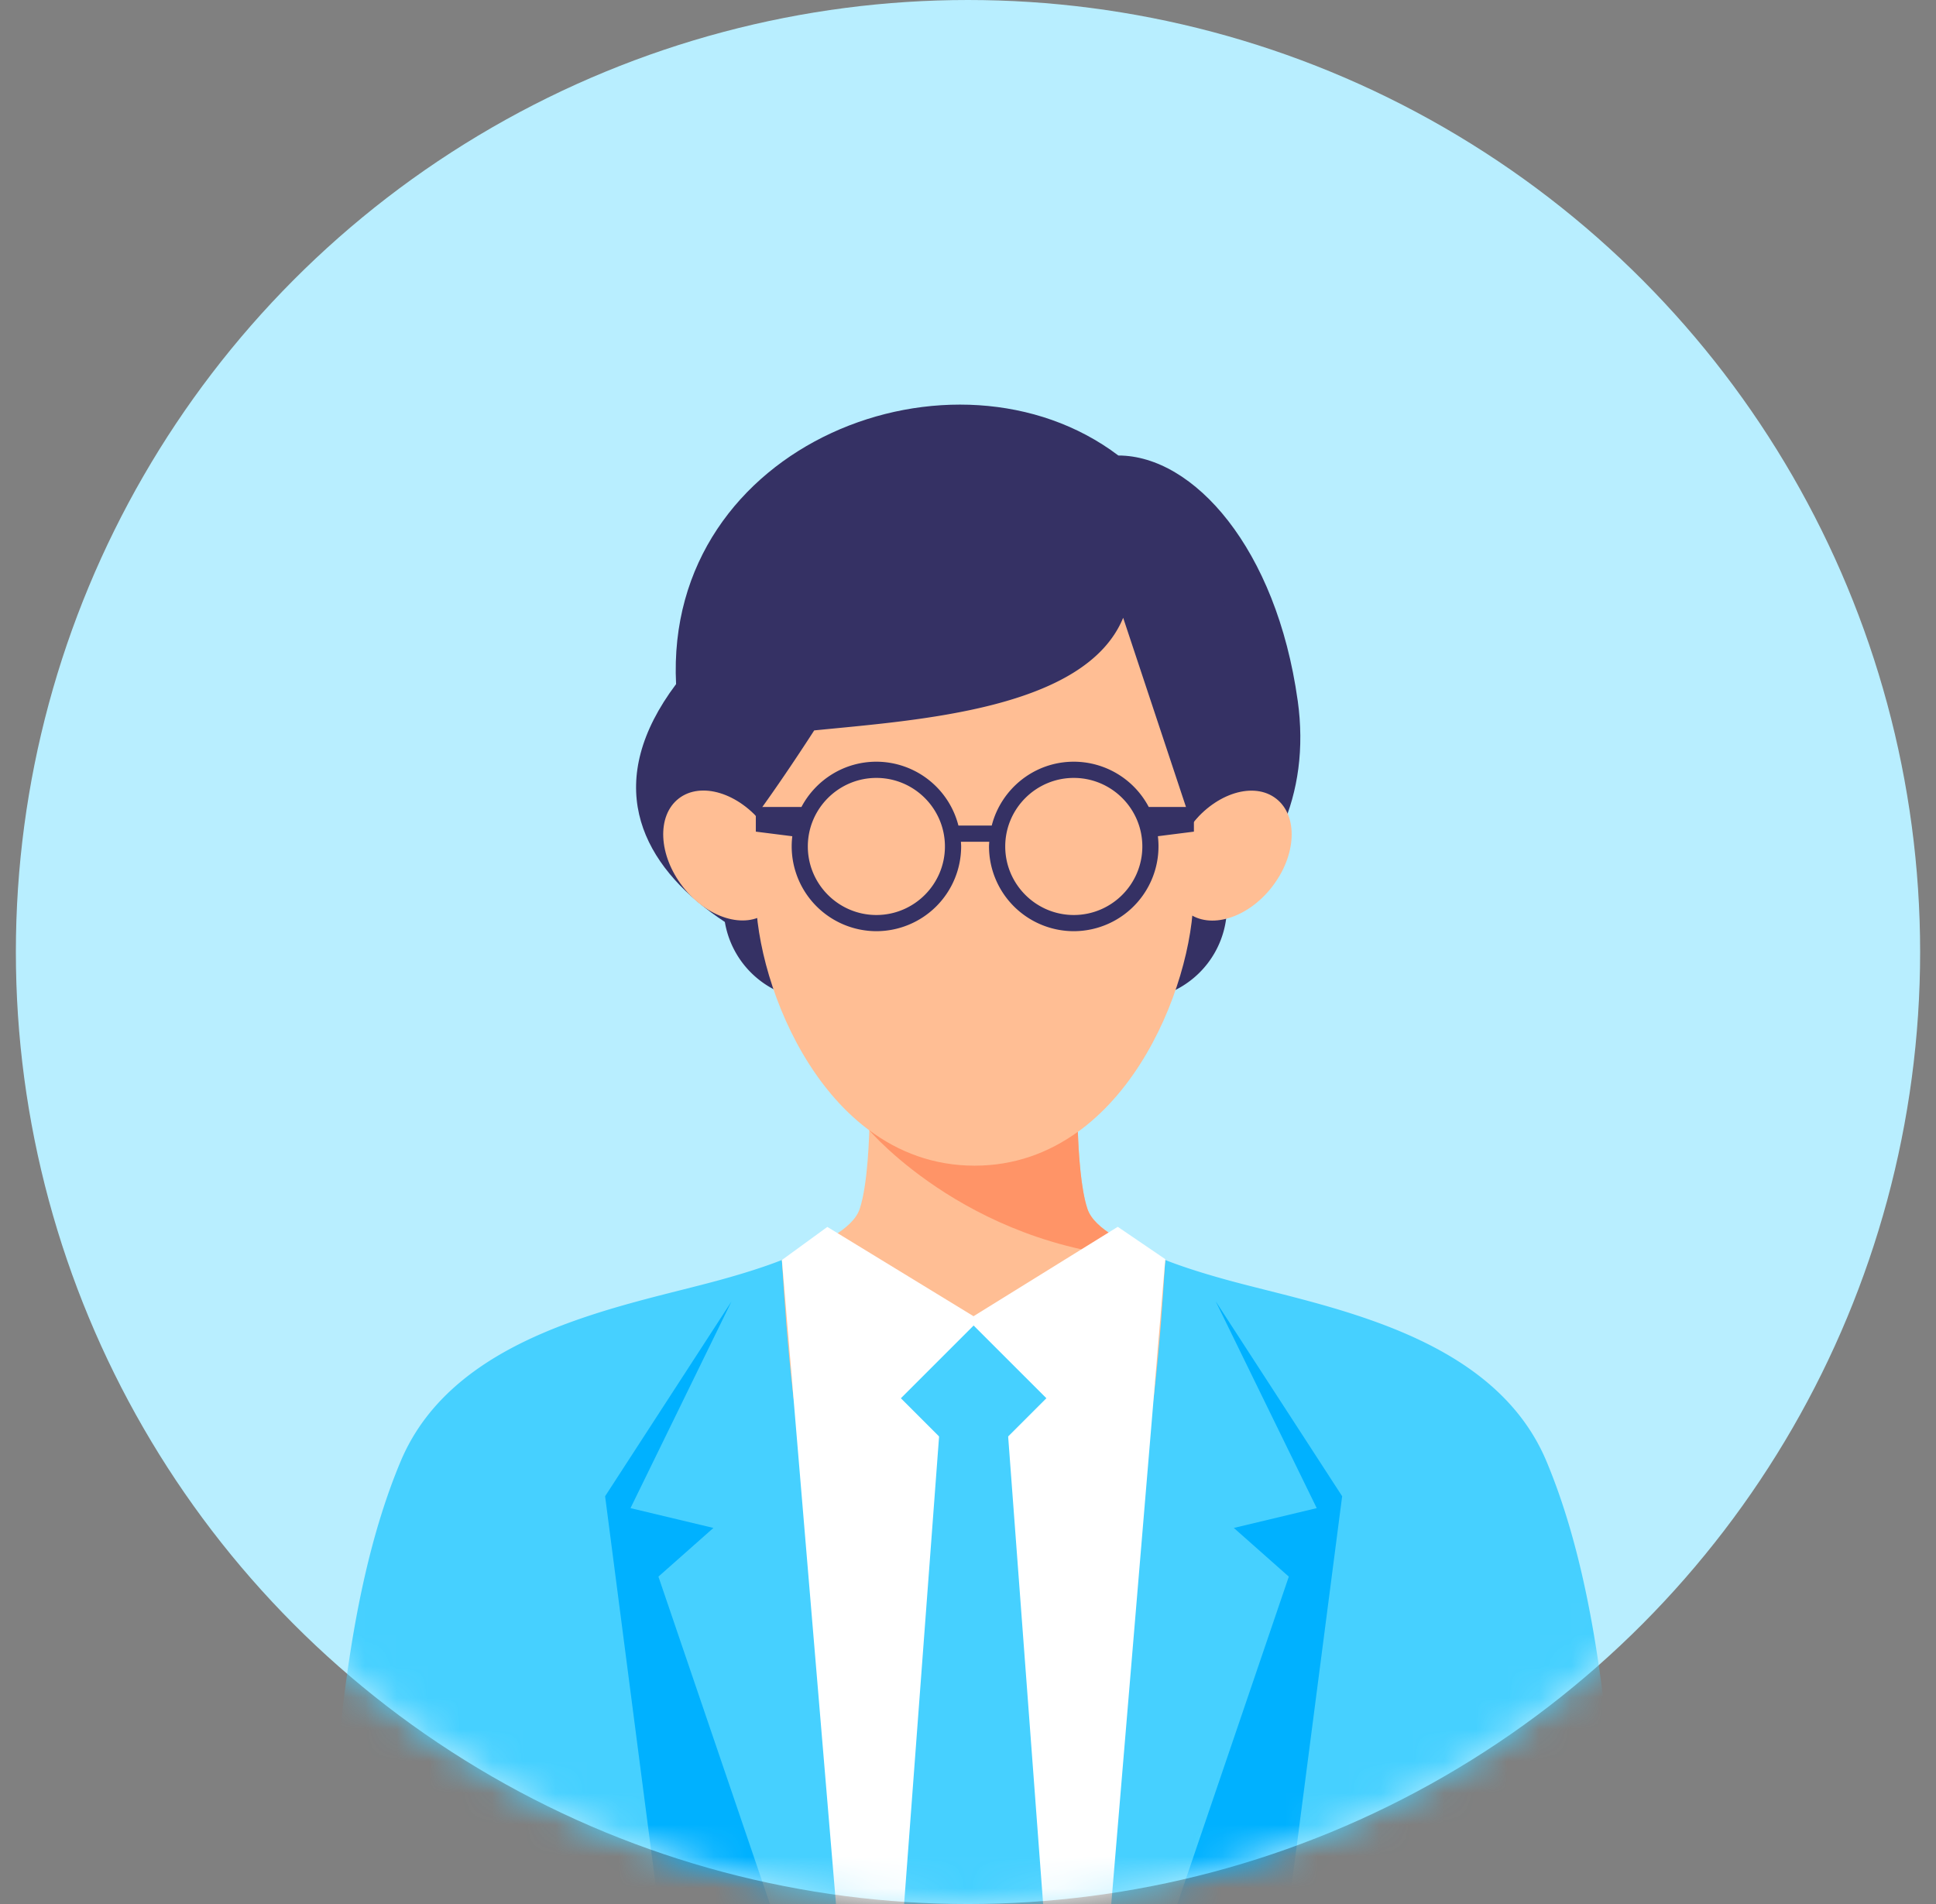 <svg width="61" height="60" viewBox="0 0 61 60" fill="none" xmlns="http://www.w3.org/2000/svg"><rect x="0" y="0" width="61" height="60" fill="#808080" stroke="none"/><circle cx="30.5" cy="30" r="30" fill="#B8EEFF"/><mask id="a" style="mask-type:alpha" maskUnits="userSpaceOnUse" x="0" y="0" width="61" height="60"><circle cx="30.5" cy="30" r="30" fill="#D9D9D9"/></mask><g mask="url(#a)"><path d="M25.662 31.507a2.94 2.94 0 100-5.878 2.94 2.94 0 000 5.878zm10.058 0a2.939 2.939 0 100-5.878 2.939 2.939 0 000 5.878z" fill="#353164"/><path d="M30.675 44.91a6.107 6.107 0 01-6.039-5.204c-.546.214-1.19.419-1.927.622-3.059.846-8.386 1.671-10.085 5.722-1.851 4.413-2.039 10.16-2.374 13.95h20.425V44.91z" fill="#46D0FF"/><path d="M30.675 44.91a6.107 6.107 0 006.04-5.204c.546.214 1.19.419 1.927.622 3.059.846 8.386 1.671 10.085 5.722 1.85 4.413 2.039 10.16 2.373 13.95H30.675V44.91z" fill="#46D0FF"/><path d="M34.264 38.099c-.26-.772-.305-2.341-.314-2.855H27.4c-.008.514-.053 2.083-.314 2.855-.217.645-1.279 1.149-2.45 1.607.098 1.508.154 2.441.358 4.279.181 1.633 2.434 2.74 5.682 2.74s5.5-1.107 5.682-2.74c.204-1.837.26-2.771.357-4.279-1.17-.458-2.232-.962-2.45-1.607z" fill="#FFBE94"/><path d="M40.888 22.072c.848 6.079-4.952 9.32-10.09 9.32-5.137 0-14.062-3.752-9.496-9.834-.376-7.616 8.8-11.09 13.935-7.204 2.367 0 4.981 2.921 5.65 7.718z" fill="#353164"/><path d="M24.174 28.755c.7-.543.642-1.787-.128-2.779-.77-.991-1.96-1.355-2.66-.813-.7.543-.642 1.787.128 2.779.77.991 1.96 1.355 2.66.813zm15.907-.81c.77-.991.828-2.235.128-2.778-.699-.543-1.89-.179-2.66.813-.77.992-.827 2.235-.127 2.778.699.543 1.89.18 2.66-.813z" fill="#FFBE94"/><path d="M23.814 18.547v9.637c0 2.9 2.205 8.549 6.895 8.549 4.69 0 6.895-5.65 6.895-8.549v-9.637h-13.79z" fill="#FFBE94"/><path d="M23.814 25.713s.742-.996 1.84-2.696c3.277-.328 8.544-.658 9.735-3.549l2.161 6.51s2.389-2.98 2.319-3.12a840.735 840.735 0 01-1.585-4.713l-2.924-2.898h-9.03l-3.057 3.057v6.161l.541 1.248z" fill="#353164"/><path d="M23.046 41.015l-3.18 6.51 2.612.624-1.732 1.534L24.259 60h-3.524l-1.669-12.85 3.98-6.135zm15.262 0l3.18 6.51-2.612.624 1.732 1.534L37.096 60h3.524l1.669-12.85-3.98-6.135z" fill="#00B1FF"/><path d="M34.265 38.099c-.208-.618-.28-1.744-.303-2.434-.909.656-1.99 1.068-3.253 1.068-1.293 0-2.396-.43-3.317-1.114h-.002s3.332 3.925 9.25 4.058c-1.14-.45-2.163-.947-2.375-1.578z" fill="#FF9467"/><path d="M24.636 39.706L26.34 60h8.674l1.703-20.32-1.498-1.02-4.545 2.817-4.606-2.814-1.432 1.043z" fill="#fff"/><path d="M32.97 44.062l-2.293-2.292-2.292 2.292 2.292 2.292 2.292-2.292z" fill="#46D0FF"/><path d="M32.867 60h-4.38l1.192-15.937h1.996L32.867 60z" fill="#46D0FF"/><path d="M37.618 25.43h-1.423a2.672 2.672 0 00-2.362-1.427c-1.245 0-2.29.857-2.585 2.012h-1.05a2.673 2.673 0 00-2.585-2.012c-1.023 0-1.913.58-2.361 1.427h-1.437v.777l1.149.145a2.674 2.674 0 002.65 2.992 2.674 2.674 0 002.67-2.67c0-.05-.005-.1-.007-.148h.893c-.003.049-.008.098-.008.148a2.674 2.674 0 002.671 2.67 2.674 2.674 0 002.65-2.993l1.135-.144v-.777zm-10.005 3.404c-1.19 0-2.16-.97-2.16-2.16 0-1.191.97-2.16 2.16-2.16 1.191 0 2.16.969 2.16 2.16 0 1.19-.969 2.16-2.16 2.16zm6.22 0c-1.19 0-2.16-.97-2.16-2.16 0-1.191.97-2.16 2.16-2.16 1.191 0 2.16.969 2.16 2.16 0 1.19-.969 2.16-2.16 2.16z" fill="#353164"/></g></svg>